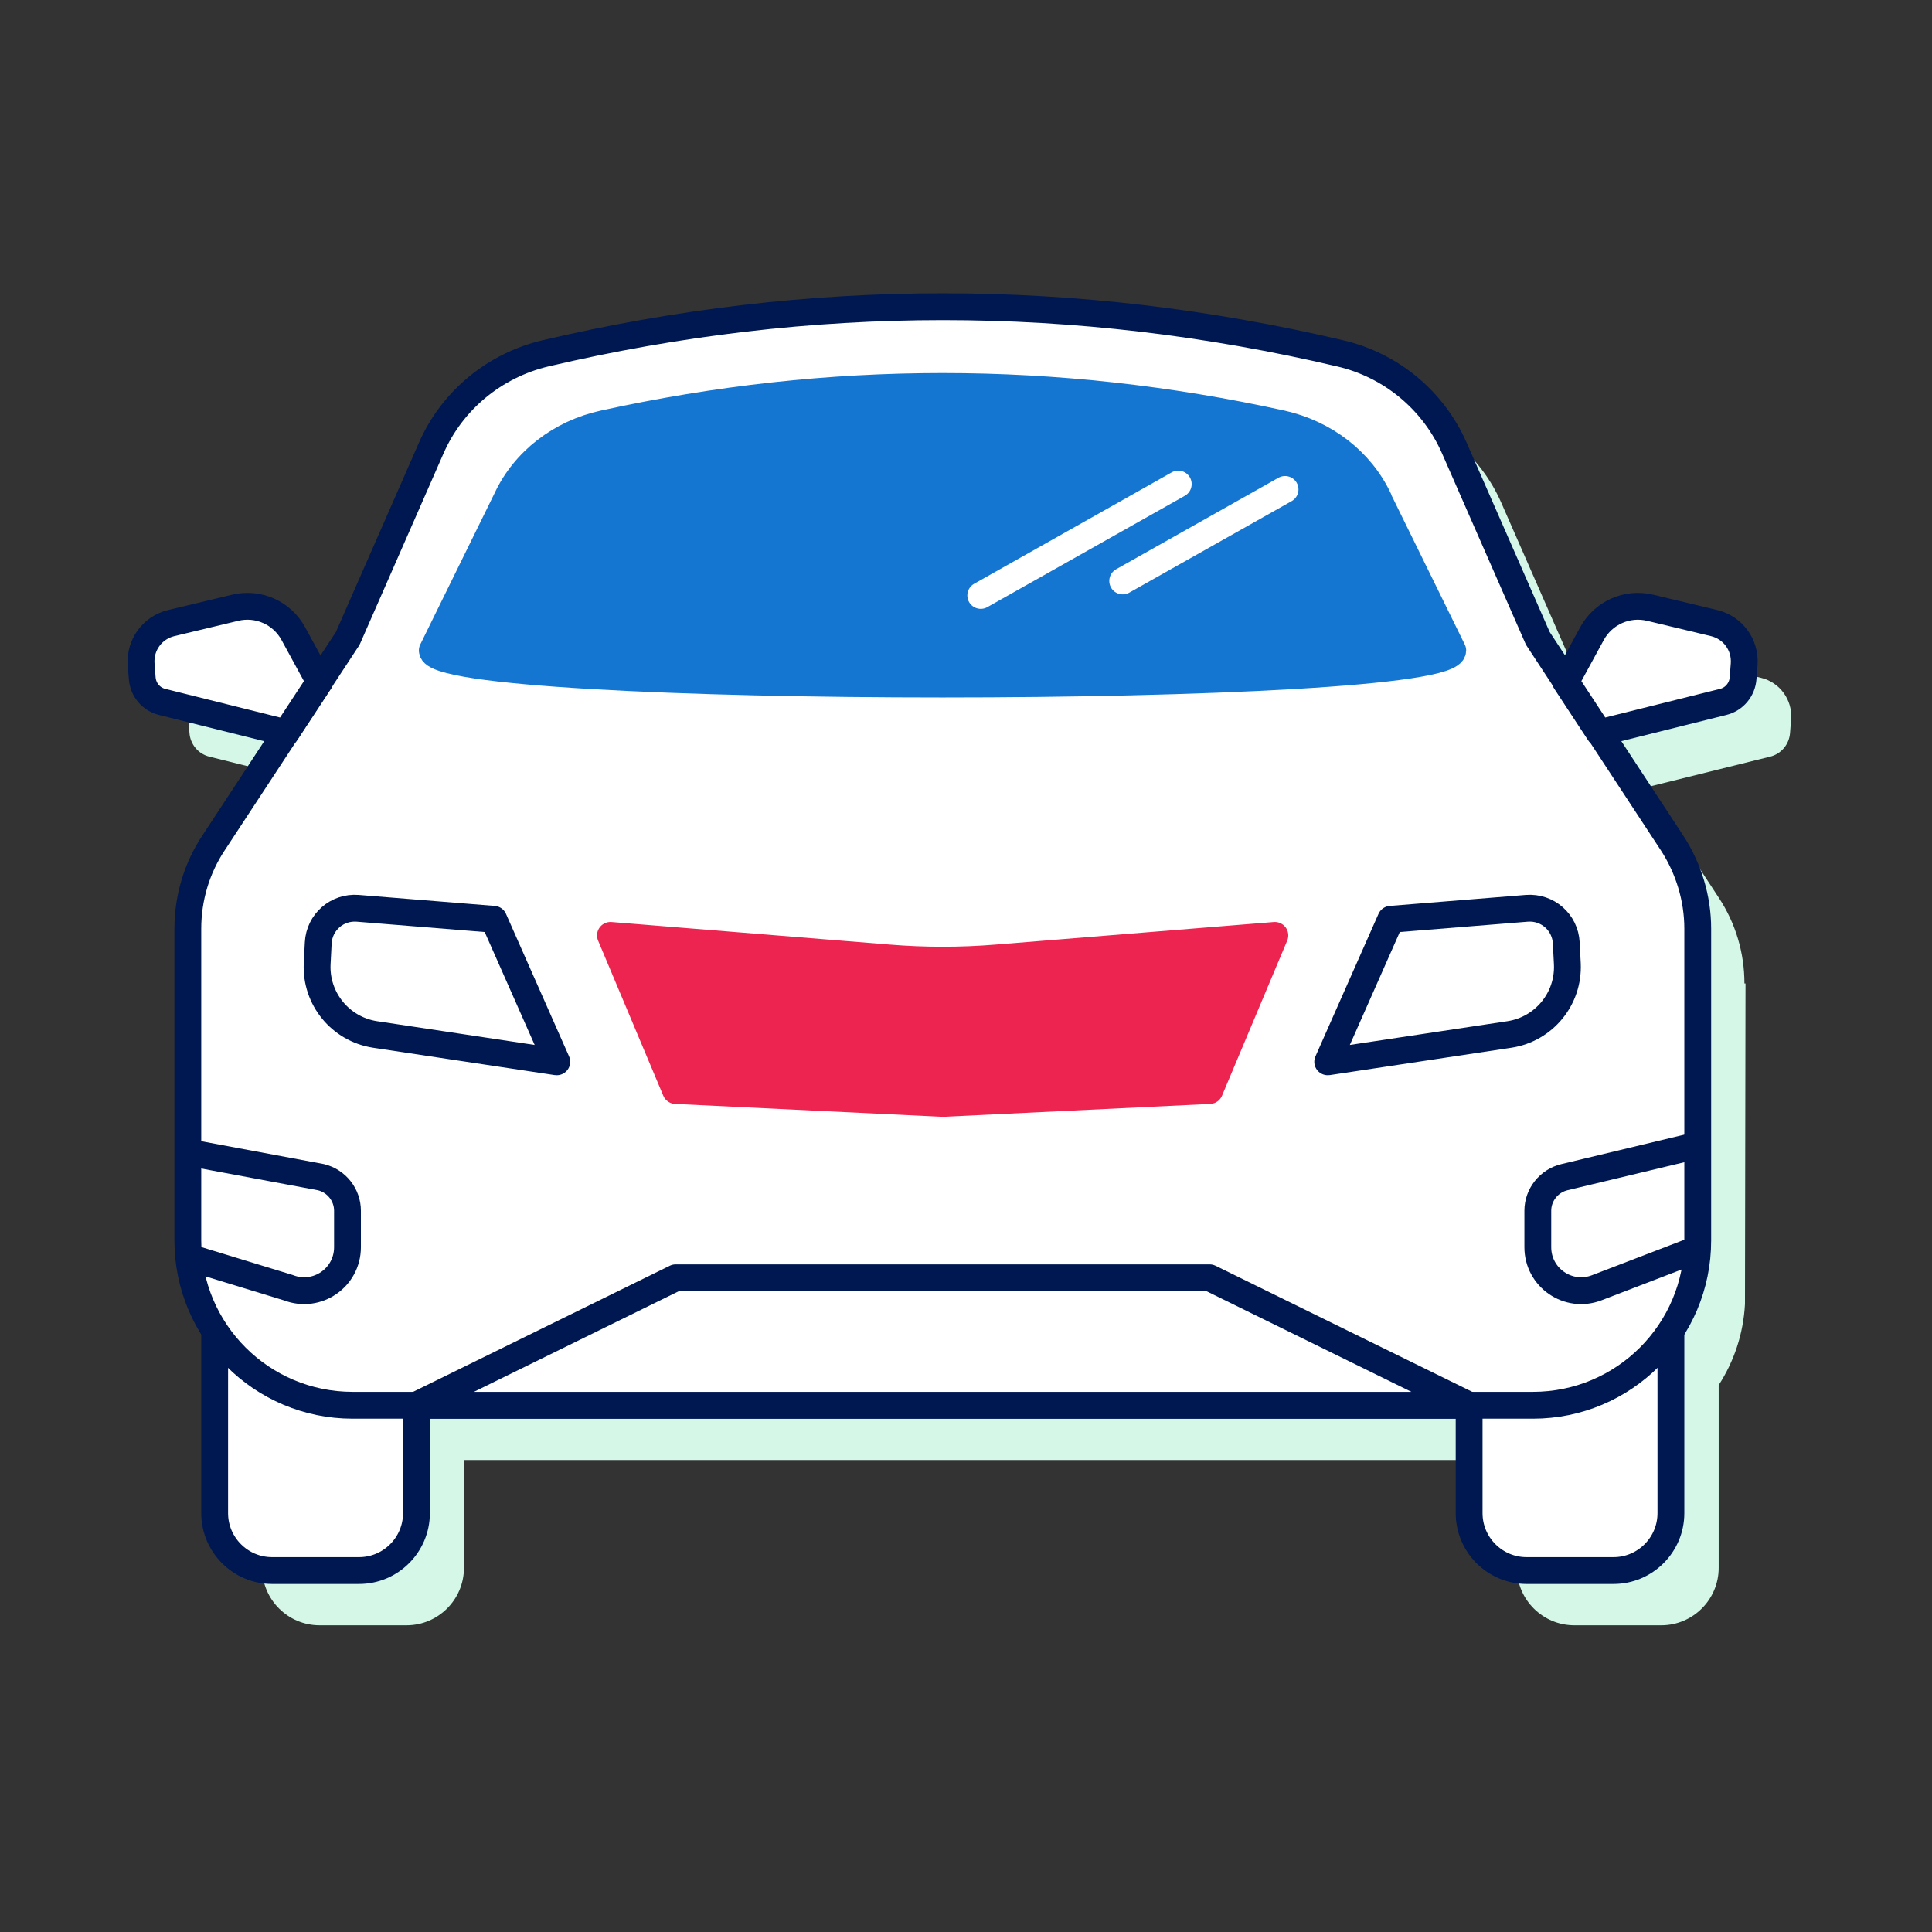 <?xml version="1.0" encoding="UTF-8"?> <svg xmlns="http://www.w3.org/2000/svg" xmlns:xlink="http://www.w3.org/1999/xlink" id="Layer_1" data-name="Layer 1" viewBox="0 0 72 72"><rect x="0" y="0" width="72" height="72" fill="#333333" stroke="none"/><defs><style> .cls-1, .cls-2, .cls-3 { fill: #fff; } .cls-4 { fill: #d4f7e7; } .cls-5 { clip-path: url(#clippath-2); } .cls-2 { stroke: #fff; } .cls-2, .cls-3, .cls-6, .cls-7, .cls-8, .cls-9 { stroke-linejoin: round; } .cls-2, .cls-3, .cls-9 { stroke-linecap: round; } .cls-10 { clip-path: url(#clippath-4); } .cls-3, .cls-9 { stroke: #001852; } .cls-6 { fill: #ed2450; stroke: #ed2450; } .cls-7, .cls-8 { stroke: #1576d1; } .cls-7, .cls-9 { fill: none; } .cls-8, .cls-11 { fill: #1576d1; } </style><clipPath id="clippath-2"><path class="cls-3" d="m7,46.23v-11.62c0-1.14.33-2.25.96-3.2l5-7.62,3.11-7.09c.78-1.78,2.36-3.08,4.25-3.53,9.88-2.32,19.76-2.32,29.63,0,1.89.44,3.47,1.75,4.25,3.53l3.11,7.09,5,7.62c.62.95.96,2.07.96,3.2v11.62c0,3.39-2.75,6.14-6.14,6.14H13.14c-3.39,0-6.14-2.75-6.14-6.14Z"></path></clipPath><clipPath id="clippath-4"><path class="cls-8" d="m51.38,18.6c-.67-1.42-2.01-2.45-3.62-2.81-8.42-1.85-16.84-1.85-25.26,0-1.61.35-2.96,1.39-3.62,2.81l-2.77,5.64c0,1.67,38.03,1.67,38.03,0l-2.77-5.64Z"></path></clipPath></defs><path class="cls-4" d="m65.01,36.65c0-1.14-.33-2.25-.96-3.2l-2.69-4.11,4.6-1.14c.42-.1.72-.46.75-.89l.04-.52c.05-.71-.42-1.36-1.12-1.53l-2.38-.57c-.86-.21-1.75.19-2.17.96l-.97,1.78-1.05-1.6-3.11-7.09c-.78-1.78-2.36-3.08-4.25-3.53-9.88-2.32-19.76-2.32-29.63,0-1.89.44-3.47,1.75-4.25,3.53l-3.11,7.09-1.05,1.6-.97-1.78c-.42-.77-1.31-1.17-2.17-.96l-2.38.57c-.7.17-1.17.81-1.12,1.53l.04.52c.03.43.33.79.75.89l4.61,1.15-2.69,4.1c-.62.95-.96,2.07-.96,3.2l.03,12.24c.1,1,.45,1.93.97,2.73v6.81c0,1.18.96,2.14,2.14,2.14h3.24c1.18,0,2.14-.96,2.14-2.14v-4.02h39.24v4.02c0,1.18.96,2.14,2.14,2.14h3.24c1.18,0,2.14-.96,2.14-2.14v-6.81c.57-.88.92-1.91.98-3.02l.02-11.95Z"></path><g><g><path class="cls-1" d="m8,46.23v10.16c0,1.18.96,2.14,2.14,2.14h3.24c1.18,0,2.14-.96,2.14-2.14v-4.02l-7.51-6.14Z"></path><path class="cls-9" d="m8,46.23v10.16c0,1.18.96,2.14,2.14,2.14h3.24c1.18,0,2.14-.96,2.14-2.14v-4.02l-7.51-6.14Z"></path></g><g><path class="cls-1" d="m62.27,46.23v10.16c0,1.18-.96,2.14-2.14,2.14h-3.24c-1.18,0-2.14-.96-2.14-2.14v-4.02s7.51-6.14,7.51-6.14Z"></path><path class="cls-9" d="m62.27,46.23v10.16c0,1.18-.96,2.14-2.14,2.14h-3.24c-1.18,0-2.14-.96-2.14-2.14v-4.02s7.51-6.14,7.51-6.14Z"></path></g><g><path class="cls-1" d="m7,46.23v-11.62c0-1.14.33-2.25.96-3.2l5-7.62,3.11-7.09c.78-1.78,2.36-3.08,4.25-3.53,9.88-2.32,19.76-2.32,29.63,0,1.89.44,3.47,1.75,4.25,3.53l3.11,7.09,5,7.62c.62.95.96,2.07.96,3.2v11.62c0,3.39-2.75,6.14-6.14,6.14H13.14c-3.39,0-6.14-2.75-6.14-6.14Z"></path><g class="cls-5"><path class="cls-3" d="m4.83,42.54l7.13,1.33c.58.14.99.66.99,1.25v1.36c0,1.14-1.14,1.92-2.2,1.51l-5.92-1.81v-3.65Z"></path><path class="cls-3" d="m65.6,42.12l-7.3,1.75c-.58.14-.99.66-.99,1.25v1.36c0,1.14,1.14,1.92,2.2,1.51l5.88-2.26.2-3.62Z"></path></g><path class="cls-9" d="m7,46.23v-11.62c0-1.14.33-2.25.96-3.2l5-7.62,3.11-7.09c.78-1.78,2.36-3.08,4.25-3.53,9.88-2.32,19.76-2.32,29.63,0,1.89.44,3.47,1.75,4.25,3.53l3.11,7.09,5,7.62c.62.95.96,2.07.96,3.2v11.62c0,3.39-2.75,6.14-6.14,6.14H13.14c-3.39,0-6.14-2.75-6.14-6.14Z"></path></g><polygon class="cls-3" points="15.51 52.37 25.18 47.62 45.08 47.62 54.75 52.37 15.51 52.37"></polygon><path class="cls-3" d="m20.75,39.57l-2.35-5.31-5.07-.41c-.77-.06-1.43.52-1.47,1.29l-.04.78c-.06,1.3.87,2.43,2.15,2.63l6.77,1.02Z"></path><path class="cls-3" d="m49.48,39.57l2.35-5.31,5.07-.41c.77-.06,1.43.52,1.47,1.29l.04.78c.06,1.3-.87,2.43-2.15,2.63l-6.77,1.02Z"></path><path class="cls-6" d="m35.13,41.12l9.95-.48,2.43-5.78-10.36.84c-1.34.11-2.7.11-4.04,0l-10.36-.84,2.43,5.78,9.95.48Z"></path><g><path class="cls-1" d="m11.9,25.39l-.97-1.78c-.42-.77-1.31-1.17-2.17-.96l-2.38.57c-.7.17-1.17.81-1.12,1.53l.04.52c.03.43.33.79.75.89l4.61,1.15,1.26-1.92Z"></path><path class="cls-9" d="m11.9,25.39l-.97-1.78c-.42-.77-1.31-1.17-2.17-.96l-2.38.57c-.7.17-1.17.81-1.12,1.53l.04.52c.03.43.33.79.75.89l4.61,1.15,1.26-1.92Z"></path></g><path class="cls-3" d="m58.36,25.39l.97-1.78c.42-.77,1.31-1.17,2.17-.96l2.38.57c.7.17,1.17.81,1.12,1.53l-.04.52c-.03.43-.33.79-.75.89l-4.61,1.15-1.26-1.92Z"></path><g><path class="cls-11" d="m51.38,18.6c-.67-1.42-2.01-2.45-3.62-2.81-8.42-1.85-16.84-1.85-25.26,0-1.61.35-2.96,1.39-3.62,2.81l-2.77,5.64c0,1.67,38.03,1.67,38.03,0l-2.77-5.64Z"></path><g class="cls-10"><path class="cls-8" d="m9.31,39.16l6.08,1.06c.49.11.84.52.84,1v1.09c0,.9-.97,1.53-1.87,1.2l-5.05-1.44v-2.9Z"></path><path class="cls-8" d="m61.1,38.83l-6.22,1.39c-.49.11-.84.52-.84,1v1.09c0,.9.97,1.53,1.87,1.2l5.01-1.8.17-2.88Z"></path></g><path class="cls-7" d="m51.38,18.6c-.67-1.42-2.01-2.45-3.62-2.81-8.42-1.85-16.84-1.85-25.26,0-1.61.35-2.96,1.39-3.62,2.81l-2.77,5.64c0,1.67,38.03,1.67,38.03,0l-2.77-5.64Z"></path></g><line class="cls-2" x1="43.91" y1="18.04" x2="36.55" y2="22.19"></line><line class="cls-2" x1="47.89" y1="18.24" x2="41.84" y2="21.65"></line></g></svg> 